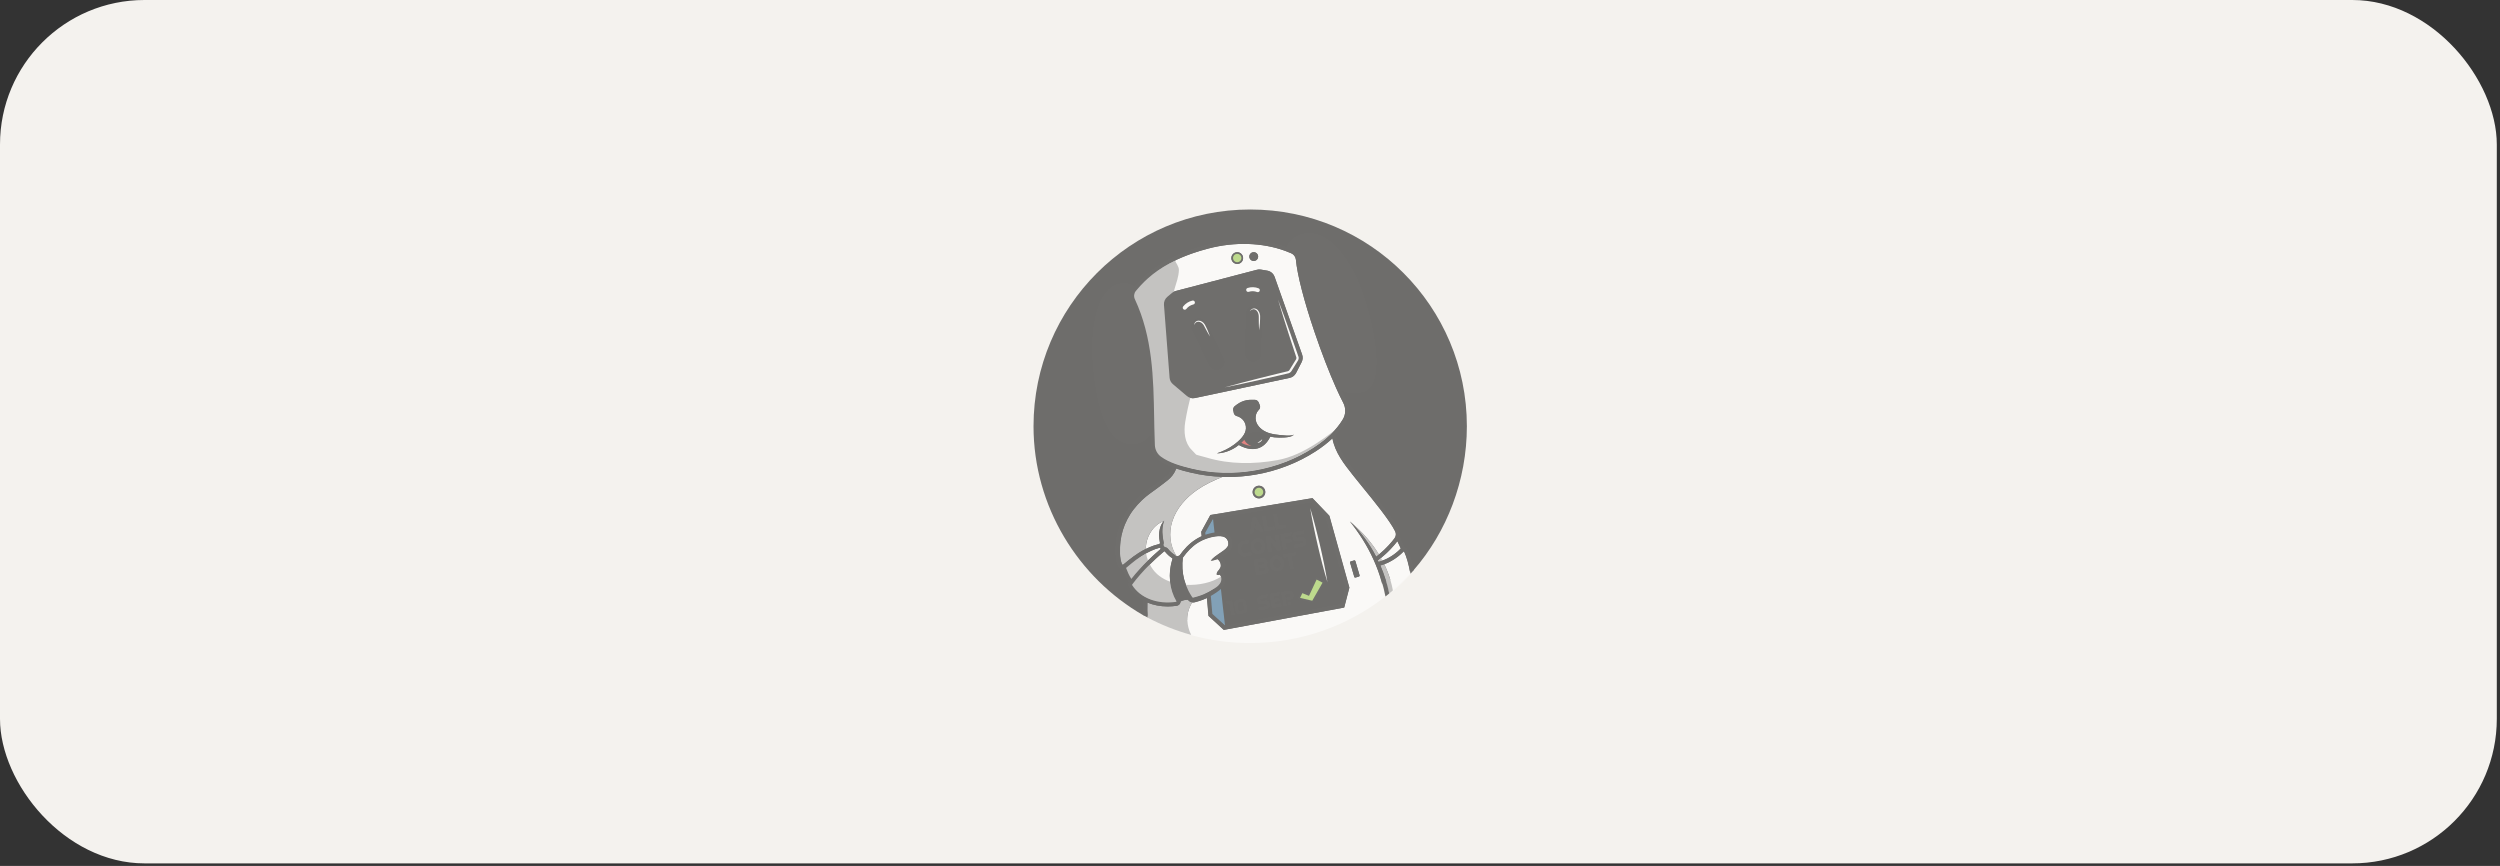 <svg width="179" height="62" viewBox="0 0 179 62" fill="none" xmlns="http://www.w3.org/2000/svg">
<rect x="0" y="0" width="179" height="62" fill="#333333" stroke="none"/>
<rect width="178.771" height="61.818" rx="10.349" fill="#F4F2EE"/>
<g opacity="0.55">
<path d="M105.028 30.516C105.028 34.408 103.595 38.086 101.226 40.811C97.951 41.959 94.567 44.678 89.894 44.678C87.085 44.678 82.938 44.141 81.872 44.061C77.214 41.384 74 36.276 74 30.518C74 21.95 80.945 15 89.518 15C98.09 15 105.028 21.948 105.028 30.518V30.516Z" fill="black"/>
<path d="M85.353 36.785L95.05 35.232L97.004 42.545L96.309 43.981L87.71 45.463L85.88 44.203L85.353 36.785Z" fill="black"/>
<path d="M81.005 41.454C81.564 40.741 82.316 39.972 83.114 39.301L83.056 39.217H83.053L83.027 39.223C82.959 39.241 82.892 39.257 82.824 39.283L82.725 39.315L82.625 39.354C82.557 39.377 82.493 39.406 82.429 39.435C82.172 39.548 81.924 39.689 81.687 39.843C81.45 40.001 81.221 40.175 80.999 40.357C80.886 40.447 80.778 40.541 80.668 40.637L80.629 40.668C80.71 40.897 80.847 41.218 81.005 41.453V41.454Z" fill="white"/>
<path d="M83.375 39.473H83.372C83.372 39.473 83.356 39.476 83.349 39.483C82.464 40.222 81.632 41.086 81.066 41.858C81.056 41.871 81.056 41.887 81.066 41.897C81.658 42.832 82.862 43.292 84.21 43.095C84.226 43.092 84.233 43.082 84.236 43.076C84.239 43.071 84.242 43.058 84.233 43.042C83.722 42.183 83.619 41.052 83.954 40.017C83.959 40.001 83.954 39.985 83.941 39.975C83.703 39.82 83.551 39.669 83.404 39.486C83.391 39.476 83.38 39.473 83.375 39.473Z" fill="white"/>
<path d="M85.079 42.269C85.111 42.327 85.14 42.388 85.176 42.449L85.228 42.535C85.244 42.564 85.263 42.593 85.28 42.622L85.335 42.706L85.361 42.745C85.361 42.745 85.367 42.751 85.371 42.755C85.384 42.768 85.406 42.774 85.423 42.771H85.429L85.455 42.766L85.503 42.752C85.535 42.747 85.571 42.736 85.603 42.726C85.635 42.716 85.666 42.708 85.703 42.697C85.734 42.687 85.766 42.679 85.8 42.669C85.928 42.627 86.057 42.582 86.182 42.531C86.432 42.425 86.674 42.297 86.901 42.146L86.988 42.088L87.072 42.03C87.088 42.02 87.101 42.011 87.111 42.001C87.124 41.991 87.137 41.983 87.146 41.972C87.172 41.954 87.193 41.933 87.216 41.912C87.306 41.828 87.374 41.728 87.409 41.625C87.444 41.519 87.451 41.394 87.425 41.294C87.419 41.268 87.409 41.246 87.399 41.23C87.389 41.211 87.376 41.198 87.37 41.182C87.364 41.169 87.357 41.15 87.341 41.127C87.312 41.143 87.283 41.153 87.248 41.156C87.206 41.159 87.159 41.153 87.106 41.124C87.112 41.063 87.123 41.024 87.135 40.99C87.148 40.958 87.164 40.932 87.183 40.909C87.225 40.867 87.26 40.822 87.293 40.774C87.326 40.726 87.354 40.674 87.38 40.623L87.39 40.605L87.393 40.592C87.393 40.592 87.396 40.576 87.399 40.566C87.402 40.556 87.402 40.542 87.405 40.534C87.405 40.524 87.405 40.511 87.408 40.499C87.41 40.451 87.405 40.399 87.392 40.352C87.386 40.325 87.379 40.304 87.368 40.281C87.358 40.257 87.35 40.236 87.337 40.212C87.331 40.202 87.324 40.189 87.318 40.181C87.312 40.17 87.305 40.162 87.299 40.149C87.283 40.13 87.27 40.11 87.251 40.094C87.225 40.065 87.196 40.042 87.164 40.017C87.138 40.027 87.112 40.036 87.088 40.046C87.024 40.069 86.959 40.088 86.892 40.104C86.826 40.12 86.758 40.136 86.684 40.143C86.774 40.027 86.876 39.938 86.984 39.851C87.089 39.767 87.199 39.693 87.308 39.619C87.413 39.545 87.523 39.474 87.623 39.401C87.723 39.327 87.813 39.246 87.874 39.156C87.905 39.111 87.926 39.066 87.937 39.021C87.95 38.979 87.95 38.922 87.943 38.867C87.94 38.812 87.924 38.761 87.908 38.709C87.885 38.661 87.864 38.612 87.827 38.574C87.764 38.493 87.672 38.44 87.564 38.408C87.458 38.376 87.335 38.373 87.214 38.376L87.121 38.386L87.076 38.389C87.06 38.392 87.044 38.395 87.028 38.395C86.965 38.405 86.9 38.413 86.836 38.429L86.739 38.448C86.707 38.454 86.678 38.464 86.646 38.471C86.615 38.481 86.585 38.487 86.554 38.498L86.461 38.526C86.4 38.542 86.34 38.568 86.282 38.59C86.221 38.613 86.163 38.642 86.105 38.664C86.047 38.693 85.989 38.719 85.934 38.751L85.85 38.798C85.821 38.814 85.795 38.83 85.766 38.846C85.342 39.112 84.992 39.489 84.692 39.907C84.624 40.441 84.65 40.981 84.785 41.495C84.869 41.774 84.962 42.032 85.085 42.272L85.079 42.269Z" fill="white"/>
<path d="M100.141 38.94C100.109 38.876 100.08 38.811 100.051 38.75C99.81 39.066 99.332 39.624 98.656 40.122C98.672 40.154 98.685 40.186 98.701 40.219C99.244 40.097 99.829 39.753 100.283 39.284C100.286 39.281 100.293 39.278 100.296 39.271C100.254 39.181 100.196 39.058 100.141 38.94Z" fill="white"/>
<path d="M96.176 28.838C96.018 28.539 95.848 28.18 95.665 27.774C95.173 26.676 94.62 25.242 94.12 23.77C93.371 21.566 92.885 19.678 92.785 18.591C92.766 18.389 92.64 18.215 92.457 18.136C92.309 18.072 92.161 18.01 92.007 17.956C90.374 17.364 88.404 17.3 86.527 17.79C83.612 18.551 82.265 19.725 81.436 20.699C81.397 20.744 81.362 20.788 81.323 20.83C81.188 20.994 81.162 21.223 81.252 21.418C82.524 24.153 82.579 27.068 82.634 29.883C82.637 30.118 82.644 30.359 82.647 30.6C82.657 31.024 82.67 31.455 82.686 31.872C82.699 32.203 82.86 32.501 83.123 32.695C83.727 33.138 84.547 33.374 85.345 33.564C88.273 34.264 91.529 33.701 94.054 32.063C95.002 31.446 95.706 30.762 96.147 30.022C96.363 29.669 96.371 29.212 96.176 28.84V28.838ZM89.768 18.056C89.941 18.056 90.083 18.198 90.083 18.372C90.083 18.545 89.941 18.687 89.768 18.687C89.594 18.687 89.452 18.545 89.452 18.372C89.452 18.198 89.594 18.056 89.768 18.056ZM88.585 18.056C88.82 18.056 89.006 18.245 89.006 18.477C89.006 18.709 88.817 18.898 88.585 18.898C88.354 18.898 88.164 18.709 88.164 18.477C88.164 18.245 88.354 18.056 88.585 18.056ZM92.322 31.281C92.261 31.297 92.203 31.304 92.143 31.31C92.082 31.316 92.024 31.323 91.963 31.326C91.729 31.339 91.487 31.342 91.247 31.316C91.147 31.306 91.051 31.287 90.951 31.268C90.733 31.718 90.43 32.001 90.051 32.108C89.93 32.142 89.807 32.155 89.688 32.155C89.248 32.155 88.859 31.956 88.701 31.863C88.633 31.918 88.564 31.969 88.488 32.018C88.286 32.15 88.067 32.26 87.835 32.336C87.607 32.41 87.37 32.458 87.132 32.462C87.582 32.312 87.996 32.109 88.364 31.838C88.456 31.77 88.543 31.701 88.627 31.626C88.711 31.549 88.794 31.471 88.869 31.388C89.016 31.222 89.139 31.035 89.187 30.835C89.235 30.636 89.206 30.422 89.113 30.238C89.021 30.058 88.86 29.913 88.674 29.835C88.65 29.825 88.626 29.817 88.603 29.809C88.59 29.806 88.576 29.803 88.568 29.799L88.558 29.796L88.539 29.791C88.526 29.788 88.513 29.78 88.5 29.775C88.452 29.748 88.41 29.714 88.381 29.669C88.365 29.646 88.355 29.621 88.346 29.598C88.344 29.592 88.344 29.585 88.341 29.579L88.338 29.563L88.335 29.54L88.316 29.453L88.306 29.411L88.3 29.385C88.297 29.372 88.297 29.359 88.294 29.346C88.291 29.291 88.304 29.236 88.326 29.189C88.339 29.165 88.355 29.144 88.371 29.12C88.387 29.102 88.416 29.078 88.423 29.076L88.494 29.021C88.517 29.002 88.539 28.986 88.565 28.966C88.617 28.927 88.671 28.892 88.726 28.86C88.836 28.796 88.954 28.744 89.076 28.705C89.197 28.666 89.326 28.644 89.452 28.634C89.516 28.628 89.581 28.631 89.639 28.631H89.838C89.849 28.631 89.865 28.631 89.878 28.634C89.904 28.637 89.93 28.644 89.954 28.653C90.006 28.672 90.047 28.708 90.08 28.75C90.096 28.773 90.109 28.795 90.122 28.818L90.138 28.86L90.173 28.941L90.189 28.983L90.199 29.002L90.202 29.012L90.208 29.031C90.226 29.083 90.231 29.141 90.218 29.191C90.208 29.244 90.183 29.291 90.147 29.333C90.144 29.339 90.137 29.343 90.134 29.346L90.128 29.356L90.115 29.369L90.089 29.395C90.025 29.469 89.976 29.556 89.944 29.653C89.915 29.75 89.899 29.853 89.902 29.956C89.905 30.058 89.928 30.161 89.963 30.255C90.002 30.352 90.056 30.442 90.124 30.526C90.258 30.692 90.439 30.825 90.637 30.918C90.837 31.015 91.056 31.069 91.28 31.105C91.504 31.139 91.736 31.16 91.97 31.178C92.028 31.181 92.086 31.189 92.144 31.192C92.202 31.194 92.26 31.197 92.315 31.194C92.428 31.192 92.543 31.176 92.649 31.123C92.565 31.207 92.447 31.255 92.328 31.284L92.322 31.281ZM93.201 25.921L92.798 26.705C92.706 26.884 92.538 27.013 92.338 27.058L85.556 28.501C85.35 28.546 85.138 28.491 84.98 28.356L83.977 27.505C83.84 27.39 83.756 27.223 83.743 27.045L83.332 21.829C83.316 21.613 83.403 21.402 83.569 21.26L83.903 20.978C83.98 20.914 84.07 20.865 84.167 20.84L89.993 19.317C90.086 19.293 90.18 19.288 90.273 19.303L90.729 19.38C90.97 19.422 91.171 19.589 91.252 19.82L93.227 25.394C93.295 25.564 93.282 25.757 93.198 25.921H93.201Z" fill="white"/>
<path d="M94.201 38.385L94.351 39.05L94.509 39.712C94.564 39.933 94.619 40.152 94.675 40.373C94.791 40.813 94.91 41.253 95.045 41.687C94.974 41.237 94.887 40.79 94.797 40.344C94.752 40.123 94.704 39.901 94.655 39.676L94.505 39.01L94.344 38.349C94.289 38.127 94.234 37.909 94.178 37.687C94.062 37.247 93.943 36.807 93.809 36.373C93.879 36.823 93.966 37.27 94.059 37.716C94.101 37.94 94.152 38.163 94.201 38.385Z" fill="white"/>
<path d="M90.293 31.523C90.267 31.547 90.238 31.566 90.209 31.587L90.125 31.648C90.096 31.667 90.067 31.69 90.035 31.709C90.074 31.715 90.112 31.706 90.148 31.693C90.184 31.68 90.219 31.661 90.248 31.638C90.28 31.615 90.306 31.59 90.329 31.557C90.352 31.523 90.371 31.489 90.371 31.451C90.345 31.48 90.319 31.503 90.294 31.522L90.293 31.523Z" fill="white"/>
<path d="M89.914 31.983C89.561 31.996 89.214 31.777 89.069 31.453C89.008 31.482 88.911 31.505 88.866 31.553C88.821 31.601 88.792 31.672 88.818 31.737C88.844 31.805 88.918 31.837 88.982 31.863C89.13 31.923 89.282 31.981 89.438 32.013C89.593 32.045 89.759 32.032 89.914 31.984V31.983Z" fill="#D32827"/>
<path d="M98.351 40.089C98.129 39.597 97.874 39.122 97.589 38.662C97.303 38.202 96.989 37.762 96.644 37.335C96.66 37.351 96.679 37.367 96.696 37.387C96.68 37.371 96.668 37.355 96.652 37.339C97.607 38.121 98.268 38.943 98.728 39.701C99.263 39.264 99.644 38.808 99.837 38.551C99.95 38.403 99.969 38.206 99.885 38.04C99.511 37.274 98.342 35.844 97.571 34.899C97.349 34.626 97.157 34.391 97.018 34.215C96.963 34.144 96.908 34.073 96.851 34.006C96.225 33.216 95.582 32.4 95.395 31.387C95.051 31.708 94.656 32.016 94.206 32.309C92.926 33.138 91.436 33.717 89.896 33.983C89.237 34.096 88.571 34.154 87.906 34.154C87.78 34.154 87.655 34.151 87.532 34.148C86.895 34.398 86.269 34.695 85.707 35.086C84.913 35.636 84.238 36.394 83.94 37.313C83.669 38.148 83.756 39.12 84.251 39.833C84.274 39.833 84.293 39.83 84.312 39.827C84.364 39.814 84.412 39.793 84.457 39.767C84.612 39.551 84.778 39.345 84.965 39.153C85.157 38.953 85.376 38.774 85.615 38.626C85.644 38.607 85.672 38.587 85.704 38.571L85.794 38.519C85.855 38.487 85.92 38.455 85.981 38.422C85.997 38.416 86.016 38.406 86.033 38.399L86.004 38.078L86.657 36.879L93.965 35.674L95.174 36.937L96.607 42.082L96.238 43.503L87.618 45.104L86.522 44.098L86.412 42.819C86.38 42.835 86.348 42.848 86.315 42.864C86.18 42.925 86.042 42.977 85.904 43.021C85.833 43.045 85.762 43.066 85.691 43.085C85.657 43.095 85.62 43.104 85.586 43.114L85.531 43.127L85.505 43.133C85.492 43.136 85.476 43.139 85.46 43.139C85.421 43.145 85.386 43.142 85.347 43.139C85.115 43.541 84.978 43.978 84.999 44.444C85.018 44.802 85.115 45.152 85.273 45.469C86.616 45.842 88.037 46.04 89.499 46.04C93.153 46.04 96.513 44.8 99.177 42.72C99.103 42.344 99.013 41.975 98.903 41.609C98.759 41.085 98.572 40.577 98.351 40.089ZM90.139 35.684C89.888 35.684 89.686 35.481 89.686 35.231C89.686 34.98 89.888 34.778 90.139 34.778C90.389 34.778 90.592 34.98 90.592 35.231C90.592 35.481 90.389 35.684 90.139 35.684ZM97.3 41.279L97.05 41.353C97.015 41.363 96.976 41.343 96.966 41.308L96.663 40.283C96.653 40.248 96.673 40.209 96.708 40.199L96.958 40.126C96.993 40.115 97.032 40.136 97.042 40.17L97.345 41.195C97.358 41.23 97.335 41.266 97.3 41.279Z" fill="white"/>
<path d="M82.524 39.094L82.63 39.055L82.74 39.024C82.811 39.001 82.884 38.982 82.958 38.963L82.997 38.953C82.997 38.953 83.01 38.95 83.013 38.943C83.023 38.937 83.032 38.924 83.039 38.914C83.045 38.901 83.049 38.888 83.049 38.872V38.853L83.046 38.84L83.036 38.785C83.023 38.711 83.01 38.637 83.002 38.56C82.986 38.41 82.983 38.255 82.999 38.105C83.015 37.954 83.051 37.799 83.109 37.657C83.148 37.56 83.198 37.468 83.259 37.387C83.262 37.374 83.269 37.361 83.272 37.348C82.825 37.445 82.038 38.225 82.045 39.301C82.135 39.257 82.229 39.215 82.321 39.176C82.385 39.144 82.456 39.115 82.527 39.092L82.524 39.094Z" fill="white"/>
<path d="M99.727 42.272C99.73 42.288 99.732 42.303 99.732 42.319C100.172 41.94 100.591 41.535 100.983 41.111C100.98 41.098 100.98 41.088 100.977 41.076C100.582 41.497 100.164 41.895 99.727 42.272Z" fill="white"/>
<path d="M100.512 39.48C100.512 39.48 100.499 39.48 100.489 39.486C100.091 39.894 99.599 40.215 99.109 40.395C99.502 41.205 99.659 41.882 99.723 42.272C100.163 41.895 100.581 41.498 100.976 41.076C100.858 40.398 100.71 39.878 100.529 39.492C100.526 39.486 100.519 39.481 100.51 39.478L100.512 39.48Z" fill="white"/>
<path d="M80.994 21.543C80.955 21.459 80.931 21.369 80.921 21.279C80.808 21.511 80.708 21.748 80.631 21.993C79.949 24.075 81.508 26.313 81.945 28.459C82.061 29.018 82.222 29.562 82.353 30.108C82.353 30.037 82.35 29.963 82.35 29.892C82.295 27.102 82.24 24.223 80.994 21.543Z" fill="#9C9C9D"/>
<path d="M84.907 41.869C84.849 42.011 84.942 42.219 85.01 42.348C85.041 42.406 85.07 42.467 85.107 42.527L85.159 42.614C85.175 42.643 85.193 42.672 85.211 42.701L85.266 42.785L85.292 42.824C85.292 42.824 85.298 42.83 85.302 42.834C85.315 42.847 85.337 42.853 85.354 42.85H85.36L85.386 42.844L85.434 42.831C85.466 42.826 85.502 42.816 85.534 42.805C85.565 42.795 85.597 42.786 85.633 42.776C85.665 42.766 85.697 42.758 85.73 42.747C85.859 42.705 85.988 42.661 86.112 42.61C86.363 42.504 86.605 42.376 86.832 42.225L86.919 42.167L87.021 42.161C87.037 42.151 87.066 42.127 87.079 42.116C87.092 42.106 87.208 42.059 87.221 42.048C87.247 42.03 87.269 42.009 87.292 41.988C87.382 41.904 87.45 41.804 87.484 41.701C87.519 41.595 87.545 41.338 87.43 41.29V41.287C86.797 41.701 85.839 41.927 84.91 41.872L84.907 41.869Z" fill="#9C9C9D"/>
<path d="M81.281 20.709C81.242 20.754 81.207 20.799 81.168 20.841C81.034 21.004 81.008 21.233 81.097 21.428C82.37 24.164 82.425 27.079 82.48 29.893C82.483 30.128 82.49 30.37 82.493 30.61C82.503 31.034 82.516 31.465 82.532 31.882C82.545 32.214 82.705 32.512 82.969 32.706C83.572 33.148 84.546 33.371 85.344 33.564C88.272 34.264 91.528 33.701 94.054 32.063C94.657 31.671 95.162 31.25 95.564 30.807C95.507 30.852 95.452 30.896 95.394 30.941C94.999 31.244 94.591 31.533 94.169 31.8C93.34 32.321 92.434 32.771 91.463 32.944C89.788 33.247 88.046 33.253 86.413 32.768C85.382 32.459 85.842 32.723 85.324 32.212C84.816 31.711 84.748 30.911 84.863 30.206C84.979 29.503 85.121 28.847 85.332 28.123C84.782 26.889 83.889 25.748 83.748 24.401C83.619 23.154 83.737 21.884 84.098 20.683C84.229 20.243 84.393 19.806 84.409 19.346C84.419 19.082 84.206 18.854 84.106 18.609C84.106 18.606 84.257 18.59 84.257 18.586C82.833 19.247 81.853 20.032 81.277 20.708L81.281 20.709Z" fill="#9C9C9D"/>
<path d="M82.433 40.602C82.394 40.538 82.359 40.476 82.327 40.412C81.813 40.694 81.231 41.338 80.894 41.8C80.884 41.813 80.884 41.829 80.894 41.839C81.486 42.774 82.977 43.379 84.324 43.182C84.34 43.179 84.347 43.169 84.35 43.163C84.353 43.158 84.356 43.145 84.347 43.129C84.103 42.715 83.837 42.149 83.782 41.65C83.223 41.447 82.74 41.11 82.436 40.602H82.433Z" fill="#9C9C9D"/>
<path d="M81.684 39.845C81.447 40.003 81.106 40.095 80.884 40.279C80.771 40.369 80.663 40.463 80.553 40.558L80.514 40.59C80.598 40.822 80.819 41.33 80.977 41.564C81.314 41.133 81.751 40.574 82.198 40.137C82.13 39.961 82.085 39.787 82.064 39.619C81.935 39.687 81.81 39.764 81.684 39.843V39.845Z" fill="#9C9C9D"/>
<path d="M84.209 33.547C84.174 33.647 84.132 33.742 84.077 33.836C84.001 33.974 83.901 34.107 83.791 34.215C83.736 34.27 83.675 34.325 83.617 34.373C83.556 34.421 83.498 34.466 83.44 34.511L83.093 34.777C82.977 34.867 82.859 34.954 82.74 35.04C82.679 35.082 82.621 35.127 82.56 35.169C82.529 35.192 82.5 35.211 82.474 35.233L82.387 35.294C82.271 35.375 82.162 35.467 82.049 35.554C81.995 35.599 81.944 35.647 81.889 35.696C81.863 35.719 81.834 35.741 81.808 35.767L81.731 35.841C81.526 36.033 81.339 36.249 81.165 36.47C80.992 36.692 80.844 36.934 80.712 37.181C80.452 37.679 80.285 38.223 80.22 38.782L80.201 38.99C80.196 39.061 80.191 39.132 80.188 39.203C80.183 39.345 80.178 39.485 80.185 39.627C80.188 39.764 80.201 39.903 80.227 40.038L80.237 40.09L80.248 40.138C80.253 40.17 80.264 40.202 80.274 40.235C80.284 40.268 80.293 40.298 80.303 40.327L80.322 40.372L80.332 40.395C80.334 40.402 80.335 40.407 80.337 40.408C80.343 40.424 80.363 40.437 80.382 40.437C80.392 40.437 80.401 40.437 80.408 40.434C80.411 40.434 80.411 40.432 80.414 40.432C80.417 40.432 80.417 40.429 80.42 40.429L80.462 40.394C80.575 40.301 80.686 40.204 80.802 40.115C81.034 39.931 81.271 39.754 81.521 39.594C81.688 39.488 81.861 39.388 82.039 39.301C82.034 38.224 82.821 37.44 83.267 37.347C83.264 37.36 83.257 37.373 83.254 37.386C83.283 37.347 83.314 37.313 83.346 37.276C83.241 37.556 83.209 37.832 83.215 38.109C83.218 38.246 83.231 38.385 83.254 38.523C83.264 38.591 83.277 38.66 83.288 38.728L83.299 38.78L83.301 38.793L83.304 38.809C83.307 38.822 83.31 38.838 83.31 38.851C83.313 38.909 83.304 38.97 83.278 39.022C83.278 39.025 83.275 39.025 83.275 39.028L83.381 39.178H83.397C83.484 39.184 83.561 39.226 83.618 39.294C83.782 39.489 83.911 39.605 84.09 39.725C84.129 39.751 84.161 39.783 84.183 39.818C84.206 39.821 84.228 39.824 84.251 39.824C83.756 39.11 83.669 38.139 83.94 37.304C84.235 36.388 84.914 35.627 85.707 35.077C86.273 34.684 86.897 34.389 87.532 34.139C86.763 34.113 86.005 34.013 85.273 33.839C84.919 33.763 84.556 33.666 84.206 33.547H84.209Z" fill="#9C9C9D"/>
<path d="M85.355 43.133C85.271 43.12 85.192 43.085 85.126 43.027C85.103 43.008 85.082 42.982 85.066 42.959C85.06 42.953 85.06 42.949 85.056 42.946C84.889 42.94 84.721 42.975 84.571 43.046C84.555 43.052 84.542 43.059 84.526 43.065C84.526 43.109 84.516 43.154 84.494 43.196C84.446 43.293 84.357 43.36 84.249 43.376C84.031 43.408 83.812 43.424 83.604 43.424C83.08 43.424 82.585 43.327 82.151 43.144C82.138 43.497 82.145 43.884 82.17 44.221C83.15 44.739 84.195 45.156 85.287 45.458C85.126 45.14 85.03 44.79 85.014 44.434C84.985 43.971 85.124 43.533 85.354 43.133H85.355Z" fill="#9C9C9D"/>
<path d="M98.7 40.221C98.793 40.202 98.887 40.173 98.98 40.14C98.948 40.079 98.912 40.018 98.88 39.953C98.809 40.011 98.735 40.069 98.658 40.127C98.671 40.156 98.684 40.188 98.7 40.219V40.221Z" fill="#9C9C9D"/>
<path d="M96.654 37.34C96.67 37.356 96.683 37.372 96.699 37.388C97.076 37.748 97.418 38.146 97.731 38.57C98.031 38.978 98.297 39.412 98.528 39.862C98.6 39.807 98.67 39.757 98.734 39.702C98.271 38.944 97.609 38.12 96.654 37.34Z" fill="#9C9C9D"/>
<path d="M98.824 40.49C98.969 40.825 99.098 41.165 99.203 41.515C99.303 41.839 99.387 42.171 99.454 42.502C99.546 42.428 99.638 42.352 99.727 42.274C99.664 41.889 99.503 41.21 99.114 40.397C99.014 40.436 98.918 40.465 98.824 40.489V40.49Z" fill="#9C9C9D"/>
<path d="M87.302 42.082C87.27 42.085 87.238 42.098 87.205 42.111C87.16 42.13 87.112 42.146 87.067 42.166C87.049 42.172 87.026 42.182 87.01 42.198C86.997 42.211 86.991 42.224 86.975 42.237C86.914 42.289 86.856 42.35 86.801 42.408C86.762 42.447 86.725 42.484 86.683 42.52C86.659 42.539 86.638 42.555 86.615 42.573C86.609 42.575 86.557 42.605 86.557 42.607L86.73 43.987L87.71 44.793C87.71 44.78 87.707 44.77 87.707 44.758C87.704 44.723 87.697 44.687 87.694 44.652C87.688 44.594 87.681 44.537 87.675 44.479C87.665 44.402 87.659 44.324 87.649 44.244C87.639 44.147 87.626 44.052 87.618 43.958C87.605 43.845 87.591 43.736 87.578 43.623C87.565 43.498 87.549 43.373 87.537 43.25C87.52 43.115 87.505 42.979 87.492 42.842C87.476 42.697 87.46 42.552 87.444 42.408C87.434 42.334 87.428 42.257 87.418 42.183C87.415 42.157 87.418 42.131 87.395 42.115C87.369 42.096 87.34 42.089 87.308 42.089C87.308 42.089 87.306 42.087 87.302 42.083V42.082Z" fill="#245F8B"/>
<path d="M86.851 37.137L86.275 38.063V38.387C86.449 38.326 86.781 38.25 86.97 38.211L86.851 37.137Z" fill="#245F8B"/>
<path d="M88.585 18.901C88.82 18.901 89.006 18.711 89.006 18.48C89.006 18.248 88.817 18.059 88.585 18.059C88.354 18.059 88.164 18.248 88.164 18.48C88.164 18.711 88.354 18.901 88.585 18.901Z" fill="#010101"/>
<path d="M90.142 35.685C90.393 35.685 90.596 35.483 90.596 35.232C90.596 34.982 90.393 34.779 90.142 34.779C89.892 34.779 89.689 34.982 89.689 35.232C89.689 35.483 89.892 35.685 90.142 35.685Z" fill="#010101"/>
<path d="M89.767 18.686C89.941 18.686 90.082 18.544 90.082 18.37C90.082 18.196 89.941 18.055 89.767 18.055C89.592 18.055 89.451 18.196 89.451 18.37C89.451 18.544 89.592 18.686 89.767 18.686Z" fill="#010101"/>
<path d="M97.046 40.17C97.036 40.136 96.998 40.115 96.962 40.126L96.712 40.199C96.677 40.21 96.656 40.247 96.667 40.283L96.969 41.308C96.979 41.343 97.017 41.363 97.053 41.353L97.303 41.279C97.338 41.269 97.359 41.231 97.348 41.195L97.046 40.17Z" fill="#010101"/>
<path d="M91.345 37.903C91.348 37.916 91.358 37.922 91.371 37.922L92.087 37.803C92.1 37.8 92.106 37.79 92.106 37.777L92.077 37.572C92.074 37.559 92.064 37.553 92.051 37.553L91.601 37.629C91.588 37.632 91.578 37.624 91.575 37.614L91.441 36.845C91.443 36.829 91.443 36.816 91.438 36.803C91.435 36.793 91.422 36.787 91.412 36.787L91.183 36.822C91.17 36.825 91.164 36.835 91.164 36.848L91.216 37.198L91.345 37.901V37.903Z" fill="#010101"/>
<path d="M90.537 38.033C90.54 38.046 90.55 38.051 90.563 38.051L91.277 37.933C91.29 37.93 91.3 37.917 91.296 37.904L91.257 37.701C91.254 37.688 91.241 37.678 91.228 37.682L90.788 37.759C90.775 37.762 90.764 37.753 90.762 37.743L90.701 37.37L90.624 36.933C90.621 36.92 90.611 36.914 90.601 36.917L90.364 36.951C90.353 36.951 90.348 36.962 90.348 36.97L90.458 37.613L90.539 38.031L90.537 38.033Z" fill="#010101"/>
<path d="M89.496 38.219L89.705 38.188C89.724 38.185 89.737 38.172 89.74 38.153L89.797 37.8C89.797 37.8 89.8 37.79 89.803 37.787C89.813 37.781 89.822 37.784 89.829 37.79L89.929 37.924C89.935 37.934 89.952 37.94 89.961 37.934L90.074 37.903C90.09 37.9 90.106 37.905 90.116 37.918L90.2 38.076C90.206 38.086 90.219 38.092 90.229 38.092L90.45 38.063C90.45 38.063 90.456 38.063 90.456 38.06C90.466 38.054 90.472 38.041 90.466 38.031L90.245 37.61L89.936 37.041C89.931 37.031 89.918 37.025 89.904 37.025L89.66 37.057L89.481 38.202V38.205C89.481 38.218 89.491 38.221 89.496 38.221V38.219ZM89.815 37.682L89.857 37.487C89.857 37.487 89.86 37.477 89.863 37.477C89.868 37.474 89.879 37.477 89.881 37.483L89.974 37.659C89.974 37.659 89.974 37.662 89.977 37.665C89.977 37.671 89.974 37.681 89.964 37.681L89.829 37.7H89.823C89.823 37.7 89.81 37.687 89.813 37.681L89.815 37.682Z" fill="#010101"/>
<path d="M92.821 38.754C92.947 38.754 93.069 38.741 93.187 38.712C93.251 38.696 93.287 38.722 93.293 38.786C93.299 38.847 93.277 38.883 93.216 38.896C93.03 38.931 92.84 38.967 92.647 38.998C92.635 39.001 92.624 39.014 92.629 39.025L92.663 39.227C92.666 39.24 92.677 39.25 92.689 39.246C92.86 39.217 93.027 39.188 93.198 39.159C93.445 39.117 93.555 39.033 93.535 38.774C93.503 38.34 93.171 38.45 92.889 38.498C92.85 38.504 92.812 38.485 92.792 38.45C92.776 38.418 92.782 38.382 92.808 38.347C92.814 38.334 92.827 38.328 92.843 38.324L93.309 38.243C93.322 38.24 93.335 38.23 93.338 38.217L93.401 37.988V37.983C93.401 37.972 93.391 37.967 93.383 37.969C93.199 37.998 93.019 38.027 92.836 38.056C92.401 38.114 92.469 38.751 92.82 38.754H92.821Z" fill="#010101"/>
<path d="M91.689 38.237C91.679 38.237 91.674 38.247 91.677 38.256L91.856 39.355C91.856 39.365 91.866 39.37 91.875 39.368L92.119 39.333C92.129 39.333 92.135 39.323 92.132 39.314L92.072 38.906C92.072 38.896 92.077 38.89 92.085 38.887L92.49 38.823C92.5 38.821 92.506 38.813 92.503 38.805L92.461 38.576C92.458 38.566 92.451 38.56 92.442 38.563L92.04 38.634C92.03 38.634 92.021 38.631 92.021 38.621L91.992 38.476C91.989 38.466 91.995 38.457 92.005 38.457L92.426 38.383C92.426 38.383 92.439 38.378 92.439 38.37L92.507 38.133V38.127C92.507 38.117 92.497 38.111 92.488 38.111L91.691 38.24L91.689 38.237Z" fill="#010101"/>
<path d="M91.322 38.815L90.943 38.381C90.933 38.371 90.92 38.365 90.909 38.368L90.635 38.407C90.619 38.41 90.609 38.423 90.612 38.439L90.791 39.521C90.794 39.535 90.807 39.545 90.823 39.545L91.052 39.51C91.068 39.507 91.078 39.494 91.075 39.478L90.978 38.893C90.968 38.83 90.984 38.819 91.026 38.87C91.097 38.947 91.457 39.423 91.457 39.426C91.46 39.436 91.47 39.445 91.48 39.442L91.712 39.4C91.725 39.397 91.735 39.384 91.731 39.371L91.551 38.291C91.548 38.275 91.532 38.265 91.516 38.268L91.292 38.313C91.279 38.316 91.269 38.329 91.273 38.339L91.347 38.811C91.357 38.837 91.347 38.84 91.324 38.814L91.322 38.815Z" fill="#010101"/>
<path d="M90.143 39.682C90.43 39.644 90.628 39.354 90.583 39.037C90.538 38.719 90.272 38.494 89.985 38.536C89.699 38.575 89.501 38.865 89.545 39.182C89.587 39.497 89.854 39.722 90.143 39.682ZM90.02 38.79C90.165 38.766 90.302 38.892 90.328 39.069C90.354 39.245 90.26 39.403 90.116 39.426C89.971 39.45 89.833 39.324 89.807 39.147C89.778 38.971 89.875 38.81 90.02 38.79Z" fill="#010101"/>
<path d="M88.912 39.817C89.091 39.904 89.425 39.814 89.619 39.772C89.632 39.77 89.638 39.756 89.638 39.746L89.603 39.544C89.6 39.531 89.59 39.52 89.577 39.525C89.448 39.544 89.32 39.564 89.192 39.586C88.868 39.638 88.819 39.225 88.942 39.023C88.952 39.004 88.971 38.991 88.994 38.988L89.357 38.924C89.373 38.921 89.383 38.911 89.386 38.898L89.444 38.674V38.668C89.444 38.658 89.434 38.652 89.425 38.655C89.233 38.684 88.962 38.707 88.815 38.803C88.483 39.021 88.561 39.648 88.915 39.819L88.912 39.817Z" fill="#010101"/>
<path d="M92.794 39.532L91.888 39.69C91.888 39.69 91.875 39.7 91.875 39.706L91.907 39.94C91.907 39.95 91.917 39.953 91.923 39.953L92.202 39.898C92.212 39.898 92.218 39.901 92.218 39.911L92.363 40.759C92.363 40.759 92.373 40.772 92.379 40.772L92.62 40.73C92.63 40.73 92.633 40.72 92.633 40.715L92.489 39.866C92.489 39.856 92.492 39.85 92.502 39.85L92.733 39.811C92.733 39.811 92.743 39.806 92.746 39.801L92.81 39.554V39.548C92.81 39.535 92.804 39.529 92.794 39.532Z" fill="#010101"/>
<path d="M91.345 39.768C91.058 39.807 90.86 40.096 90.905 40.413C90.95 40.732 91.216 40.956 91.502 40.918C91.789 40.879 91.987 40.59 91.942 40.273C91.9 39.955 91.631 39.73 91.345 39.768ZM91.686 40.297C91.715 40.474 91.623 40.635 91.478 40.658C91.333 40.681 91.196 40.558 91.167 40.382C91.138 40.205 91.23 40.044 91.375 40.021C91.517 39.998 91.657 40.121 91.686 40.297Z" fill="#010101"/>
<path d="M90.681 40.503C90.671 40.493 90.671 40.48 90.678 40.471C90.887 40.2 90.665 39.913 90.341 39.97C90.151 40.005 89.959 40.038 89.765 40.07C89.752 40.073 89.746 40.083 89.746 40.096L89.936 41.183C89.939 41.196 89.952 41.206 89.965 41.206C90.148 41.177 90.331 41.146 90.512 41.114C90.885 41.043 90.962 40.769 90.683 40.506L90.681 40.503ZM90.079 40.413L90.066 40.332C90.06 40.303 90.082 40.274 90.111 40.269L90.432 40.211C90.461 40.205 90.49 40.227 90.496 40.255L90.509 40.337C90.515 40.365 90.493 40.395 90.464 40.4L90.143 40.458C90.111 40.464 90.082 40.445 90.079 40.413ZM90.195 40.911C90.182 40.914 90.172 40.905 90.169 40.895L90.111 40.567C90.111 40.567 90.111 40.554 90.117 40.551C90.122 40.545 90.132 40.545 90.14 40.551L90.272 40.682C90.282 40.693 90.295 40.696 90.303 40.696L90.499 40.669C90.533 40.666 90.567 40.688 90.573 40.721C90.585 40.795 90.567 40.837 90.515 40.847C90.405 40.866 90.299 40.889 90.193 40.911H90.195Z" fill="#010101"/>
<path d="M92.242 42.298C91.989 42.34 91.821 42.372 91.741 42.391C91.728 42.394 91.722 42.404 91.725 42.417L91.905 43.397C91.908 43.41 91.918 43.416 91.931 43.413L92.12 43.384C92.133 43.381 92.144 43.368 92.139 43.355L92.058 42.905V42.902C92.058 42.892 92.068 42.886 92.077 42.886C92.158 42.892 92.132 43.018 92.267 42.97C92.607 42.944 92.751 42.668 92.533 42.385C92.456 42.309 92.359 42.28 92.241 42.298H92.242ZM92.342 42.749L92.097 42.791C92.062 42.796 92.026 42.772 92.021 42.736L92.008 42.652C92.002 42.617 92.026 42.581 92.063 42.575L92.307 42.533C92.342 42.527 92.378 42.552 92.384 42.588L92.397 42.672C92.403 42.707 92.378 42.743 92.342 42.749Z" fill="#010101"/>
<path d="M91.733 43.205C91.73 43.195 91.723 43.192 91.714 43.192L91.29 43.266C91.28 43.266 91.274 43.26 91.271 43.253L91.258 43.118C91.258 43.108 91.264 43.102 91.271 43.102L91.629 43.039C91.639 43.036 91.642 43.029 91.642 43.02L91.603 42.814C91.6 42.804 91.593 42.801 91.584 42.801L91.21 42.869C91.2 42.869 91.195 42.864 91.195 42.853L91.181 42.725C91.181 42.715 91.184 42.709 91.195 42.709L91.568 42.638C91.568 42.638 91.581 42.632 91.581 42.625L91.636 42.406V42.401C91.633 42.39 91.626 42.385 91.617 42.388L90.904 42.516C90.894 42.519 90.891 42.526 90.891 42.535L91.067 43.531C91.067 43.541 91.077 43.547 91.086 43.544L91.771 43.425C91.781 43.422 91.784 43.415 91.784 43.406L91.736 43.207L91.733 43.205Z" fill="#010101"/>
<path d="M90.234 42.958V42.955C90.228 42.92 90.25 42.887 90.281 42.881L90.7 42.8C90.713 42.797 90.726 42.787 90.729 42.774L90.784 42.569V42.563C90.784 42.553 90.774 42.547 90.761 42.547C90.6 42.57 90.442 42.599 90.284 42.631C89.979 42.692 89.902 42.997 90.105 43.213C90.208 43.323 90.423 43.273 90.555 43.242C90.703 43.207 90.748 43.383 90.629 43.402C90.458 43.434 90.284 43.463 90.115 43.495C90.102 43.498 90.092 43.511 90.096 43.521L90.125 43.692C90.128 43.708 90.141 43.718 90.157 43.715C90.46 43.67 91.16 43.654 90.871 43.101C90.729 42.831 90.289 43.172 90.234 42.959V42.958Z" fill="#010101"/>
<path d="M88.467 43.762C88.493 43.907 88.634 44.004 88.776 43.975L89.097 43.914C89.242 43.888 89.339 43.748 89.31 43.606L89.213 43.095C89.187 42.95 89.046 42.853 88.904 42.882L88.583 42.943C88.438 42.969 88.341 43.109 88.37 43.251L88.467 43.762ZM88.676 43.145L88.894 43.106C88.942 43.096 88.987 43.13 88.997 43.177L89.074 43.601C89.084 43.649 89.051 43.694 89.003 43.704L88.784 43.743C88.737 43.753 88.692 43.72 88.681 43.672L88.605 43.248C88.599 43.2 88.628 43.156 88.676 43.145Z" fill="#010101"/>
<path d="M88.207 42.983L87.754 43.06C87.754 43.06 87.748 43.06 87.748 43.063C87.738 43.068 87.735 43.081 87.742 43.092L87.861 43.271C87.861 43.271 87.874 43.281 87.88 43.281L87.999 43.262C88.009 43.259 88.022 43.268 88.022 43.278L88.153 44.034C88.156 44.044 88.166 44.053 88.177 44.05L88.389 44.018C88.399 44.015 88.408 44.005 88.405 43.995L88.229 42.999C88.229 42.989 88.219 42.98 88.21 42.983H88.207Z" fill="#010101"/>
<path d="M92.433 43.148C92.43 43.12 92.401 43.101 92.372 43.106L92.246 43.125C92.217 43.128 92.198 43.157 92.204 43.186L92.223 43.312C92.226 43.341 92.255 43.36 92.284 43.354L92.41 43.335C92.439 43.332 92.457 43.303 92.452 43.274L92.433 43.148Z" fill="#010101"/>
<path d="M92.897 42.899L94.021 43.16L94.876 41.665L94.211 41.32L93.658 42.5L93.186 42.307L92.897 42.899ZM93.723 42.662L94.27 41.495L94.697 41.717L93.954 43.012L93.08 42.81L93.247 42.469L93.723 42.662Z" fill="#010101"/>
<path d="M100.79 39.372C100.748 39.285 100.671 39.224 100.577 39.201C100.533 39.098 100.467 38.964 100.401 38.819C100.33 38.664 100.253 38.508 100.214 38.411C100.246 38.247 100.227 38.074 100.15 37.916C99.761 37.118 98.582 35.675 97.802 34.717C97.58 34.444 97.388 34.209 97.252 34.039C97.197 33.968 97.142 33.897 97.085 33.826C96.44 33.01 95.774 32.167 95.658 31.135C95.953 30.827 96.201 30.506 96.398 30.174C96.661 29.732 96.674 29.169 96.432 28.705C96.32 28.49 96.201 28.245 96.075 27.982C96.593 28.19 97.133 28.226 97.678 28.043C98.89 27.637 98.781 24.973 97.836 21.747C96.888 18.517 95.03 16.205 93.163 16.768C92.645 16.926 92.305 17.24 92.109 17.687C90.422 17.076 88.391 17.009 86.456 17.514C83.471 18.291 82.083 19.504 81.224 20.509C80.971 20.323 80.677 20.236 80.327 20.272C78.626 20.439 77.929 23.258 78.286 26.588C78.644 29.918 79.485 31.811 81.056 31.807C81.648 31.807 82.075 31.57 82.375 31.148C82.381 31.399 82.391 31.649 82.401 31.894C82.42 32.312 82.622 32.691 82.957 32.936C83.249 33.149 83.583 33.315 83.937 33.454C83.905 33.538 83.866 33.62 83.821 33.696C83.753 33.812 83.673 33.911 83.576 34.004C83.528 34.049 83.476 34.094 83.426 34.136C83.374 34.178 83.313 34.22 83.255 34.264L82.905 34.525C82.789 34.612 82.67 34.696 82.554 34.778C82.496 34.82 82.436 34.862 82.378 34.9C82.32 34.937 82.256 34.987 82.198 35.029C82.077 35.113 81.961 35.208 81.841 35.299C81.783 35.347 81.728 35.396 81.67 35.447C81.641 35.473 81.612 35.495 81.586 35.521L81.505 35.597C81.287 35.8 81.087 36.029 80.904 36.266C80.86 36.327 80.815 36.385 80.77 36.446L80.644 36.635C80.602 36.696 80.567 36.764 80.528 36.828C80.489 36.891 80.451 36.956 80.418 37.027C80.139 37.561 79.962 38.152 79.897 38.75L79.878 38.974C79.873 39.048 79.868 39.121 79.865 39.195C79.86 39.343 79.86 39.495 79.865 39.645C79.871 39.796 79.888 39.951 79.918 40.101L79.928 40.159L79.941 40.217C79.951 40.256 79.96 40.294 79.97 40.33C79.98 40.369 79.996 40.404 80.009 40.443L80.032 40.498C80.042 40.517 80.045 40.53 80.061 40.562C80.09 40.617 80.135 40.667 80.19 40.699C80.242 40.731 80.302 40.751 80.363 40.754C80.473 41.059 80.643 41.436 80.832 41.689C80.761 41.795 80.758 41.934 80.829 42.042C81.087 42.447 81.443 42.772 81.874 43.003C81.858 43.34 81.858 43.714 81.877 44.054C81.938 44.086 81.999 44.122 82.057 44.154C82.096 44.177 82.138 44.196 82.175 44.217C82.149 43.88 82.143 43.494 82.156 43.141C82.591 43.324 83.086 43.42 83.609 43.42C83.822 43.42 84.037 43.404 84.255 43.372C84.361 43.356 84.455 43.288 84.5 43.193C84.518 43.151 84.528 43.106 84.531 43.061C84.544 43.055 84.56 43.048 84.576 43.042C84.727 42.971 84.895 42.937 85.061 42.942C85.061 42.942 85.064 42.948 85.071 42.955C85.09 42.981 85.11 43.003 85.132 43.023C85.196 43.081 85.277 43.116 85.361 43.129C85.4 43.135 85.434 43.135 85.474 43.129C85.49 43.129 85.505 43.123 85.519 43.123L85.544 43.117L85.6 43.104C85.634 43.094 85.67 43.086 85.705 43.075C85.776 43.057 85.847 43.033 85.918 43.012C86.055 42.967 86.194 42.912 86.329 42.854C86.361 42.841 86.393 42.825 86.426 42.809L86.536 44.089L87.632 45.094L96.251 43.494L96.621 42.072L95.188 36.927L93.979 35.664L86.671 36.87L86.018 38.068L86.047 38.389C86.031 38.395 86.012 38.405 85.995 38.412C85.931 38.444 85.869 38.473 85.808 38.509L85.718 38.561C85.689 38.577 85.657 38.596 85.629 38.616C85.391 38.767 85.175 38.948 84.979 39.143C84.792 39.333 84.626 39.541 84.471 39.757C84.426 39.783 84.378 39.805 84.326 39.818C84.307 39.821 84.284 39.824 84.265 39.824C84.242 39.824 84.22 39.821 84.197 39.818C84.174 39.779 84.142 39.747 84.105 39.725C83.921 39.606 83.793 39.491 83.633 39.294C83.578 39.226 83.498 39.188 83.411 39.178H83.395L83.29 39.027C83.29 39.027 83.293 39.025 83.293 39.022C83.319 38.967 83.327 38.909 83.324 38.851C83.324 38.835 83.322 38.822 83.319 38.809L83.316 38.793L83.313 38.78L83.303 38.728C83.287 38.66 83.277 38.59 83.268 38.522C83.249 38.385 83.236 38.246 83.229 38.108C83.223 37.832 83.255 37.556 83.361 37.276C83.326 37.308 83.297 37.347 83.268 37.386C83.207 37.467 83.155 37.56 83.117 37.657C83.059 37.799 83.025 37.949 83.007 38.104C82.992 38.255 82.994 38.41 83.01 38.56C83.02 38.634 83.029 38.711 83.045 38.784L83.055 38.839L83.058 38.852V38.871C83.058 38.884 83.055 38.9 83.048 38.913C83.041 38.926 83.032 38.936 83.022 38.942C83.016 38.945 83.009 38.948 83.006 38.952L82.967 38.962C82.893 38.981 82.822 38.997 82.748 39.023L82.638 39.055L82.533 39.094C82.462 39.117 82.391 39.149 82.324 39.175C82.232 39.214 82.138 39.256 82.048 39.301C81.871 39.391 81.698 39.488 81.53 39.593C81.279 39.754 81.038 39.931 80.811 40.114C80.695 40.207 80.582 40.301 80.47 40.394L80.428 40.428C80.428 40.428 80.425 40.431 80.423 40.431C80.42 40.431 80.42 40.434 80.417 40.434C80.407 40.437 80.401 40.44 80.391 40.437C80.372 40.437 80.356 40.424 80.346 40.408C80.346 40.405 80.346 40.408 80.34 40.395L80.33 40.372L80.311 40.327C80.301 40.295 80.288 40.266 80.282 40.234C80.272 40.203 80.263 40.171 80.256 40.138L80.246 40.09L80.236 40.038C80.213 39.903 80.201 39.764 80.194 39.627C80.191 39.489 80.191 39.347 80.197 39.203C80.2 39.132 80.203 39.058 80.21 38.99L80.229 38.781C80.292 38.223 80.457 37.678 80.721 37.181C80.852 36.933 81 36.691 81.174 36.47C81.347 36.249 81.534 36.033 81.74 35.84L81.816 35.767C81.842 35.743 81.871 35.719 81.897 35.696C81.952 35.651 82.003 35.603 82.058 35.554C82.171 35.467 82.276 35.374 82.395 35.293L82.482 35.233C82.511 35.214 82.54 35.191 82.569 35.169C82.63 35.127 82.691 35.082 82.748 35.04C82.867 34.953 82.986 34.867 83.102 34.777L83.449 34.511C83.507 34.466 83.565 34.424 83.625 34.373C83.686 34.325 83.744 34.273 83.799 34.215C83.912 34.102 84.007 33.974 84.086 33.836C84.138 33.743 84.183 33.644 84.217 33.547C84.568 33.665 84.931 33.759 85.288 33.846C86.021 34.02 86.779 34.12 87.548 34.146C87.674 34.149 87.795 34.152 87.921 34.152C88.587 34.152 89.255 34.094 89.911 33.981C91.454 33.715 92.945 33.136 94.221 32.306C94.671 32.014 95.066 31.706 95.411 31.384C95.597 32.393 96.24 33.209 96.867 34.004C96.922 34.075 96.977 34.146 97.033 34.212C97.171 34.386 97.365 34.623 97.586 34.897C98.357 35.842 99.527 37.272 99.9 38.038C99.984 38.204 99.964 38.401 99.852 38.548C99.657 38.806 99.276 39.262 98.744 39.699C98.676 39.754 98.609 39.809 98.538 39.86C98.307 39.41 98.04 38.975 97.741 38.567C97.433 38.143 97.088 37.744 96.709 37.385C96.693 37.369 96.674 37.353 96.657 37.333C96.997 37.757 97.315 38.201 97.602 38.66C97.888 39.119 98.142 39.595 98.363 40.087C98.585 40.579 98.771 41.083 98.926 41.598C99.036 41.964 99.126 42.337 99.2 42.709C99.247 42.67 99.297 42.636 99.341 42.596C99.383 42.565 99.425 42.528 99.467 42.496C99.404 42.162 99.32 41.831 99.217 41.51C99.107 41.162 98.983 40.819 98.838 40.485C98.935 40.462 99.03 40.43 99.127 40.395C99.616 40.216 100.107 39.894 100.506 39.486C100.512 39.48 100.522 39.48 100.53 39.48C100.54 39.48 100.543 39.486 100.546 39.493C100.725 39.878 100.874 40.4 100.993 41.078C101.077 40.991 101.156 40.902 101.237 40.812C101.111 40.214 100.971 39.741 100.797 39.375L100.79 39.372ZM86.851 37.137L93.868 35.981L94.918 37.079L96.311 42.08L96.005 43.246L87.71 44.786L86.804 43.954L86.694 42.669C86.828 42.595 86.96 42.511 87.089 42.424L87.178 42.361L87.265 42.297C87.278 42.287 87.294 42.274 87.31 42.262C87.326 42.251 87.342 42.236 87.355 42.223C87.384 42.197 87.413 42.168 87.442 42.142C87.497 42.084 87.552 42.023 87.597 41.952C87.642 41.882 87.681 41.805 87.702 41.721C87.726 41.637 87.737 41.554 87.737 41.47C87.737 41.386 87.731 41.3 87.702 41.213C87.689 41.171 87.671 41.126 87.644 41.084C87.618 41.042 87.584 40.997 87.534 40.971C87.534 40.971 87.532 40.971 87.532 40.968C87.584 40.91 87.629 40.85 87.666 40.785L87.682 40.758C87.688 40.748 87.695 40.735 87.698 40.724C87.711 40.7 87.717 40.679 87.724 40.656C87.73 40.633 87.734 40.611 87.74 40.588C87.743 40.564 87.746 40.546 87.75 40.524C87.756 40.437 87.75 40.353 87.731 40.273C87.713 40.193 87.679 40.113 87.634 40.042C87.595 39.978 87.545 39.92 87.487 39.871C87.6 39.81 87.711 39.739 87.815 39.656C87.928 39.566 88.034 39.46 88.121 39.324C88.163 39.256 88.197 39.179 88.218 39.093C88.238 39.006 88.237 38.926 88.231 38.845C88.225 38.764 88.202 38.687 88.176 38.611C88.144 38.537 88.105 38.463 88.05 38.398C87.998 38.334 87.934 38.279 87.863 38.234C87.828 38.211 87.792 38.195 87.757 38.176C87.723 38.16 87.684 38.15 87.644 38.135C87.494 38.093 87.342 38.087 87.194 38.093L87.084 38.105L87.029 38.111C87.011 38.114 86.995 38.117 86.977 38.121C86.909 38.134 86.84 38.145 86.772 38.16L86.669 38.184C86.634 38.19 86.601 38.2 86.566 38.21C86.534 38.22 86.498 38.226 86.466 38.236L86.367 38.268C86.348 38.273 86.328 38.281 86.309 38.286L86.296 38.139L86.849 37.136L86.851 37.137ZM84.701 39.925C84.996 39.511 85.351 39.13 85.775 38.864C85.801 38.845 85.83 38.829 85.859 38.816L85.942 38.768C86 38.739 86.055 38.711 86.113 38.681C86.171 38.656 86.229 38.63 86.29 38.608C86.351 38.586 86.409 38.563 86.469 38.544L86.562 38.515C86.594 38.505 86.623 38.499 86.655 38.489C86.686 38.483 86.715 38.473 86.747 38.466L86.844 38.447C86.908 38.431 86.973 38.424 87.037 38.412C87.053 38.41 87.069 38.407 87.084 38.407L87.129 38.404L87.222 38.394C87.344 38.391 87.464 38.394 87.572 38.425C87.678 38.454 87.772 38.512 87.836 38.592C87.87 38.631 87.893 38.679 87.917 38.726C87.933 38.779 87.948 38.829 87.951 38.884C87.954 38.939 87.954 38.994 87.946 39.039C87.935 39.084 87.914 39.132 87.882 39.174C87.821 39.263 87.727 39.34 87.632 39.418C87.532 39.492 87.426 39.563 87.316 39.637C87.206 39.711 87.097 39.784 86.992 39.868C86.886 39.955 86.783 40.045 86.692 40.161C86.766 40.151 86.834 40.138 86.901 40.122C86.967 40.106 87.032 40.087 87.096 40.064C87.122 40.054 87.148 40.045 87.173 40.035C87.204 40.058 87.234 40.083 87.26 40.111C87.278 40.127 87.291 40.151 87.307 40.166C87.313 40.177 87.32 40.185 87.326 40.198C87.332 40.208 87.339 40.217 87.345 40.23C87.358 40.253 87.368 40.275 87.377 40.298C87.383 40.321 87.393 40.346 87.4 40.369C87.41 40.417 87.416 40.469 87.416 40.517C87.416 40.53 87.416 40.54 87.413 40.551C87.41 40.562 87.41 40.575 87.407 40.583C87.404 40.593 87.404 40.602 87.401 40.609L87.398 40.622L87.388 40.641C87.362 40.693 87.333 40.744 87.302 40.792C87.27 40.839 87.234 40.884 87.192 40.926C87.173 40.945 87.157 40.974 87.144 41.007C87.131 41.042 87.118 41.081 87.115 41.142C87.17 41.171 87.215 41.177 87.257 41.174C87.291 41.171 87.325 41.161 87.349 41.145C87.362 41.168 87.368 41.184 87.378 41.2C87.384 41.216 87.394 41.229 87.407 41.248C87.417 41.266 87.426 41.287 87.433 41.311V41.314C87.459 41.414 87.452 41.543 87.417 41.646C87.383 41.748 87.314 41.845 87.225 41.932C87.202 41.955 87.18 41.974 87.154 41.993C87.141 42.003 87.128 42.012 87.119 42.022C87.106 42.032 87.093 42.041 87.08 42.051L86.996 42.109L86.909 42.167C86.681 42.317 86.44 42.446 86.19 42.552C86.064 42.604 85.937 42.651 85.808 42.689C85.776 42.699 85.744 42.708 85.711 42.718C85.678 42.728 85.647 42.737 85.611 42.747C85.579 42.757 85.547 42.766 85.511 42.773L85.463 42.786L85.437 42.792H85.432C85.413 42.795 85.393 42.789 85.379 42.776C85.377 42.773 85.374 42.77 85.369 42.766L85.343 42.727L85.288 42.643C85.269 42.614 85.254 42.585 85.236 42.556L85.184 42.469C85.152 42.411 85.121 42.35 85.087 42.29C85.023 42.161 84.966 42.026 84.913 41.892C84.871 41.773 84.832 41.654 84.801 41.534C84.653 40.994 84.627 40.455 84.695 39.92L84.701 39.925ZM83.347 39.477C83.347 39.477 83.364 39.467 83.371 39.467H83.374C83.374 39.467 83.389 39.47 83.4 39.48C83.55 39.66 83.699 39.812 83.937 39.97C83.95 39.98 83.955 39.996 83.95 40.012C83.776 40.548 83.721 41.11 83.779 41.651C83.834 42.149 83.984 42.625 84.229 43.039C84.239 43.055 84.235 43.068 84.232 43.074C84.229 43.08 84.222 43.09 84.206 43.093C82.86 43.288 81.654 42.83 81.062 41.895C81.056 41.882 81.056 41.866 81.062 41.855C81.402 41.392 81.837 40.897 82.323 40.415C82.647 40.091 82.994 39.773 83.347 39.477ZM80.664 40.634C80.774 40.541 80.883 40.447 80.996 40.355C81.217 40.175 81.446 39.997 81.683 39.841C81.809 39.76 81.934 39.683 82.062 39.612C82.181 39.548 82.304 39.486 82.426 39.433C82.489 39.407 82.554 39.375 82.621 39.352L82.721 39.312L82.821 39.281C82.889 39.258 82.955 39.239 83.023 39.22L83.049 39.214H83.052L83.11 39.298C82.795 39.564 82.486 39.845 82.197 40.13C81.75 40.57 81.342 41.02 81.004 41.452C80.847 41.22 80.709 40.896 80.625 40.664L80.664 40.635V40.634ZM94.057 32.066C91.531 33.706 88.275 34.267 85.348 33.567C84.55 33.377 83.731 33.14 83.126 32.699C82.863 32.506 82.705 32.206 82.689 31.875C82.67 31.457 82.66 31.027 82.65 30.603C82.644 30.361 82.64 30.124 82.637 29.886C82.585 27.067 82.531 24.155 81.255 21.421C81.165 21.226 81.191 20.997 81.326 20.834C81.36 20.789 81.4 20.747 81.439 20.702C82.015 20.027 82.84 19.252 84.264 18.59C84.893 18.298 85.636 18.024 86.53 17.793C88.41 17.301 90.377 17.366 92.01 17.959C92.16 18.014 92.312 18.075 92.46 18.139C92.643 18.22 92.768 18.396 92.788 18.595C92.888 19.682 93.376 21.57 94.123 23.773C94.62 25.245 95.176 26.679 95.668 27.778C95.848 28.183 96.021 28.543 96.179 28.841C96.374 29.218 96.366 29.671 96.153 30.027C95.992 30.293 95.8 30.554 95.571 30.808C95.166 31.251 94.662 31.672 94.057 32.065V32.066ZM100.282 39.288C99.906 39.677 99.437 39.978 98.981 40.139C98.888 40.171 98.794 40.2 98.702 40.22C98.686 40.188 98.673 40.156 98.657 40.123C98.734 40.065 98.807 40.007 98.878 39.949C99.437 39.499 99.839 39.028 100.052 38.747C100.081 38.807 100.11 38.868 100.142 38.936C100.197 39.055 100.255 39.178 100.297 39.27C100.294 39.276 100.287 39.281 100.284 39.286L100.282 39.288Z" fill="#010101"/>
<path d="M92.138 31.188C92.081 31.185 92.023 31.178 91.965 31.175C91.73 31.156 91.499 31.136 91.274 31.101C91.05 31.067 90.832 31.012 90.632 30.915C90.432 30.822 90.253 30.69 90.118 30.522C90.05 30.438 89.996 30.349 89.957 30.252C89.918 30.159 89.9 30.056 89.897 29.952C89.894 29.849 89.91 29.747 89.939 29.65C89.97 29.553 90.02 29.466 90.083 29.392L90.109 29.366L90.122 29.353L90.132 29.34L90.145 29.327C90.18 29.288 90.203 29.24 90.216 29.185C90.227 29.133 90.222 29.075 90.206 29.024L90.201 29.006L90.198 28.995L90.188 28.977L90.172 28.935L90.137 28.854L90.121 28.812C90.111 28.786 90.098 28.764 90.079 28.744C90.047 28.702 90.002 28.667 89.953 28.647C89.927 28.637 89.901 28.631 89.876 28.628C89.863 28.625 89.847 28.625 89.837 28.625H89.638C89.58 28.625 89.516 28.625 89.451 28.628C89.322 28.638 89.198 28.66 89.075 28.699C88.953 28.738 88.833 28.789 88.724 28.854C88.669 28.886 88.614 28.922 88.564 28.959C88.538 28.978 88.516 28.998 88.493 29.014L88.422 29.069C88.422 29.069 88.387 29.095 88.37 29.114C88.351 29.133 88.338 29.156 88.325 29.182C88.299 29.23 88.29 29.285 88.293 29.34C88.293 29.353 88.296 29.366 88.299 29.379L88.305 29.405L88.315 29.447L88.334 29.534L88.336 29.557L88.339 29.573C88.339 29.573 88.342 29.586 88.345 29.592C88.355 29.618 88.364 29.64 88.38 29.663C88.409 29.708 88.451 29.747 88.499 29.768C88.512 29.774 88.525 29.779 88.538 29.784L88.556 29.79L88.567 29.793C88.58 29.796 88.593 29.799 88.601 29.803C88.627 29.809 88.649 29.819 88.672 29.829C88.862 29.906 89.022 30.051 89.112 30.232C89.205 30.411 89.234 30.63 89.186 30.829C89.138 31.029 89.015 31.214 88.868 31.382C88.794 31.466 88.71 31.546 88.626 31.619C88.542 31.693 88.452 31.764 88.362 31.832C87.996 32.103 87.581 32.304 87.131 32.456C87.368 32.453 87.607 32.408 87.834 32.33C88.063 32.256 88.284 32.146 88.487 32.012C88.561 31.964 88.632 31.912 88.7 31.857C88.858 31.949 89.247 32.149 89.687 32.149C89.805 32.149 89.928 32.133 90.05 32.101C90.429 31.991 90.732 31.709 90.95 31.262C91.05 31.285 91.146 31.301 91.246 31.31C91.487 31.336 91.727 31.333 91.962 31.32C92.02 31.317 92.081 31.31 92.141 31.304C92.202 31.298 92.26 31.288 92.321 31.275C92.439 31.246 92.558 31.198 92.645 31.114C92.535 31.166 92.424 31.182 92.311 31.185C92.25 31.191 92.192 31.188 92.134 31.185L92.138 31.188ZM89.991 31.889C89.554 32.014 89.098 31.821 88.882 31.705C88.937 31.653 88.992 31.599 89.046 31.544C89.13 31.454 89.209 31.357 89.277 31.249V31.246C89.341 31.14 89.438 31.053 89.551 31.001C89.737 30.918 89.959 30.883 90.117 30.92C90.117 30.92 90.287 30.991 90.312 31.01C90.383 31.055 90.457 31.094 90.533 31.129C90.597 31.158 90.662 31.184 90.729 31.206C90.542 31.569 90.292 31.8 89.989 31.887L89.991 31.889Z" fill="#010101"/>
<path d="M91.261 19.817C91.18 19.586 90.978 19.419 90.737 19.378L90.281 19.301C90.188 19.285 90.091 19.288 90.002 19.314L84.175 20.838C84.078 20.864 83.985 20.912 83.911 20.975L83.577 21.258C83.411 21.399 83.324 21.608 83.34 21.826L83.742 27.042C83.755 27.222 83.842 27.387 83.977 27.503L84.98 28.354C85.14 28.488 85.353 28.543 85.555 28.498L92.338 27.055C92.537 27.013 92.704 26.885 92.798 26.702L93.2 25.918C93.284 25.754 93.297 25.56 93.235 25.384L91.265 19.817H91.261ZM89.32 20.621C89.573 20.537 89.86 20.544 90.107 20.644C90.181 20.673 90.217 20.757 90.188 20.831C90.165 20.889 90.112 20.92 90.054 20.92C90.035 20.92 90.019 20.917 89.999 20.91C89.812 20.836 89.601 20.829 89.411 20.894C89.334 20.92 89.253 20.878 89.227 20.805C89.204 20.728 89.243 20.647 89.32 20.621ZM89.198 22.482C89.204 22.163 89.469 21.91 89.786 21.913C90.104 21.919 90.358 22.184 90.355 22.501L90.303 25.329C90.297 25.647 90.032 25.9 89.715 25.898C89.397 25.892 89.143 25.627 89.146 25.31L89.198 22.482ZM84.949 22.122C84.92 22.161 84.878 22.18 84.833 22.18C84.804 22.18 84.773 22.169 84.746 22.151C84.683 22.103 84.67 22.013 84.718 21.948C84.878 21.735 85.12 21.582 85.383 21.524C85.46 21.508 85.538 21.556 85.557 21.634C85.576 21.712 85.525 21.789 85.447 21.808C85.247 21.849 85.068 21.965 84.949 22.123V22.122ZM87.356 26.426C87.069 26.568 86.724 26.449 86.582 26.16L85.341 23.621C85.2 23.334 85.318 22.988 85.608 22.847C85.894 22.705 86.24 22.823 86.382 23.113L87.622 25.651C87.76 25.941 87.641 26.288 87.356 26.426ZM92.948 25.776C92.942 25.792 92.932 25.808 92.925 25.821L92.902 25.855L92.86 25.924L92.776 26.061L92.605 26.337L92.518 26.475L92.476 26.543L92.453 26.578C92.443 26.591 92.434 26.607 92.421 26.62C92.377 26.672 92.316 26.709 92.251 26.73C92.245 26.733 92.235 26.733 92.228 26.735L92.209 26.738L92.17 26.749L92.089 26.767L91.459 26.915C91.038 27.012 90.617 27.108 90.195 27.201C89.353 27.391 88.508 27.575 87.663 27.741C88.495 27.51 89.332 27.291 90.167 27.08C90.585 26.974 91.006 26.872 91.423 26.769L92.052 26.618L92.129 26.599L92.168 26.589L92.187 26.587L92.203 26.584C92.242 26.57 92.274 26.552 92.3 26.52C92.306 26.514 92.313 26.504 92.316 26.497L92.335 26.465L92.377 26.397L92.46 26.259L92.631 25.983L92.718 25.845L92.76 25.777L92.783 25.743C92.789 25.733 92.793 25.727 92.796 25.717C92.812 25.682 92.819 25.64 92.812 25.601C92.809 25.582 92.802 25.566 92.793 25.537L92.767 25.46L92.665 25.152C92.53 24.741 92.394 24.333 92.262 23.921C91.999 23.097 91.738 22.275 91.494 21.446C91.802 22.252 92.094 23.065 92.381 23.879C92.526 24.284 92.663 24.695 92.808 25.1L92.913 25.405L92.94 25.482C92.942 25.495 92.95 25.505 92.953 25.524C92.958 25.54 92.963 25.556 92.963 25.576C92.979 25.644 92.969 25.714 92.944 25.779L92.948 25.776Z" fill="#010101"/>
<path d="M89.715 25.896C90.034 25.902 90.297 25.649 90.303 25.328L90.355 22.5C90.361 22.181 90.108 21.918 89.786 21.912C89.468 21.906 89.204 22.16 89.199 22.481L89.147 25.309C89.141 25.627 89.394 25.891 89.715 25.896ZM89.686 22.097C89.71 22.092 89.731 22.084 89.754 22.081C89.778 22.079 89.802 22.081 89.825 22.081C89.873 22.087 89.918 22.105 89.96 22.126C90.002 22.15 90.037 22.181 90.07 22.216C90.099 22.251 90.128 22.29 90.147 22.332C90.189 22.416 90.21 22.506 90.221 22.598C90.223 22.643 90.223 22.691 90.221 22.733L90.218 22.864C90.215 22.951 90.212 23.038 90.205 23.125C90.194 23.299 90.181 23.472 90.157 23.646C90.141 23.472 90.131 23.299 90.128 23.122C90.125 23.035 90.125 22.948 90.125 22.862V22.73C90.125 22.685 90.125 22.646 90.122 22.604C90.116 22.523 90.096 22.443 90.061 22.37C90.045 22.331 90.022 22.299 90.001 22.267C89.974 22.238 89.948 22.209 89.916 22.186C89.885 22.163 89.849 22.147 89.811 22.138C89.792 22.135 89.772 22.132 89.753 22.132C89.734 22.132 89.714 22.135 89.695 22.138C89.614 22.154 89.54 22.202 89.482 22.267C89.53 22.196 89.598 22.129 89.688 22.096L89.686 22.097Z" fill="black"/>
<path d="M87.624 25.654L86.384 23.116C86.242 22.829 85.899 22.71 85.609 22.849C85.323 22.991 85.204 23.334 85.343 23.623L86.584 26.162C86.725 26.448 87.068 26.567 87.358 26.428C87.644 26.286 87.763 25.939 87.624 25.654ZM86.392 23.687C86.353 23.616 86.319 23.545 86.28 23.474C86.241 23.404 86.209 23.33 86.17 23.269C86.131 23.208 86.08 23.153 86.019 23.111C85.961 23.066 85.89 23.04 85.819 23.034C85.749 23.029 85.675 23.047 85.617 23.095C85.559 23.14 85.517 23.211 85.491 23.285C85.494 23.204 85.526 23.124 85.584 23.06C85.641 22.997 85.731 22.96 85.818 22.96C85.905 22.96 85.992 22.992 86.065 23.037C86.139 23.085 86.197 23.147 86.245 23.217C86.258 23.235 86.268 23.252 86.277 23.272C86.285 23.292 86.296 23.311 86.306 23.327L86.358 23.437C86.39 23.511 86.426 23.581 86.455 23.655C86.518 23.8 86.581 23.948 86.631 24.102C86.544 23.968 86.468 23.829 86.39 23.689L86.392 23.687Z" fill="black"/>
<path d="M89.757 22.138C89.775 22.138 89.796 22.141 89.814 22.144C89.853 22.154 89.888 22.17 89.92 22.192C89.952 22.213 89.978 22.244 90.004 22.273C90.027 22.304 90.049 22.336 90.065 22.375C90.1 22.449 90.12 22.53 90.126 22.61C90.129 22.652 90.129 22.691 90.129 22.736V22.867C90.129 22.954 90.129 23.041 90.131 23.128C90.134 23.302 90.141 23.475 90.16 23.652C90.183 23.478 90.195 23.305 90.208 23.131C90.214 23.044 90.218 22.957 90.221 22.87L90.224 22.738C90.224 22.697 90.227 22.649 90.224 22.604C90.214 22.511 90.192 22.42 90.15 22.338C90.127 22.296 90.102 22.257 90.073 22.222C90.042 22.187 90.005 22.154 89.963 22.132C89.921 22.109 89.877 22.09 89.829 22.087C89.803 22.087 89.781 22.084 89.758 22.087C89.735 22.09 89.71 22.097 89.69 22.103C89.6 22.135 89.532 22.203 89.49 22.277C89.551 22.213 89.622 22.164 89.703 22.148C89.716 22.142 89.735 22.138 89.755 22.138H89.757Z" fill="white"/>
<path d="M86.363 23.435L86.311 23.325C86.301 23.306 86.295 23.29 86.282 23.27C86.272 23.251 86.263 23.231 86.25 23.215C86.202 23.144 86.144 23.081 86.071 23.036C86 22.988 85.913 22.959 85.823 22.959C85.733 22.959 85.647 22.998 85.589 23.059C85.531 23.122 85.502 23.203 85.496 23.283C85.522 23.206 85.564 23.139 85.622 23.094C85.68 23.049 85.754 23.03 85.825 23.033C85.895 23.039 85.962 23.067 86.024 23.11C86.082 23.151 86.137 23.206 86.175 23.267C86.213 23.328 86.246 23.402 86.285 23.473C86.324 23.544 86.359 23.615 86.398 23.686C86.475 23.827 86.553 23.965 86.642 24.096C86.59 23.946 86.529 23.797 86.466 23.649C86.431 23.578 86.398 23.508 86.366 23.434L86.363 23.435Z" fill="white"/>
<path d="M92.962 25.522C92.956 25.503 92.951 25.493 92.949 25.48L92.923 25.403L92.817 25.098C92.675 24.69 92.535 24.282 92.39 23.876C92.103 23.063 91.811 22.25 91.503 21.443C91.747 22.273 92.008 23.095 92.271 23.918C92.403 24.329 92.538 24.737 92.674 25.15L92.776 25.458L92.802 25.535C92.813 25.564 92.818 25.58 92.821 25.599C92.827 25.638 92.821 25.68 92.805 25.714C92.802 25.724 92.795 25.73 92.792 25.74L92.769 25.775L92.727 25.843L92.64 25.981L92.47 26.257L92.386 26.395L92.344 26.463L92.325 26.494C92.319 26.505 92.315 26.51 92.309 26.517C92.283 26.547 92.248 26.57 92.212 26.581L92.196 26.584L92.177 26.587L92.138 26.597L92.061 26.616L91.432 26.767C91.014 26.869 90.593 26.972 90.176 27.078C89.341 27.29 88.504 27.505 87.672 27.739C88.52 27.573 89.362 27.389 90.205 27.199C90.626 27.107 91.047 27.01 91.468 26.913L92.098 26.765L92.179 26.746L92.218 26.736L92.237 26.733C92.237 26.733 92.252 26.73 92.26 26.727C92.323 26.709 92.386 26.669 92.43 26.617C92.444 26.604 92.454 26.591 92.462 26.575L92.486 26.541L92.528 26.473L92.614 26.335L92.785 26.059L92.869 25.921L92.911 25.853L92.934 25.819C92.944 25.803 92.95 25.79 92.957 25.774C92.986 25.71 92.992 25.639 92.983 25.571C92.978 25.555 92.973 25.539 92.968 25.519L92.962 25.522Z" fill="white"/>
<path d="M85.552 21.631C85.536 21.555 85.459 21.503 85.378 21.521C85.118 21.579 84.877 21.734 84.712 21.945C84.665 22.009 84.678 22.1 84.741 22.148C84.767 22.167 84.799 22.177 84.828 22.177C84.873 22.177 84.915 22.158 84.944 22.119C85.063 21.961 85.246 21.846 85.439 21.801C85.52 21.788 85.568 21.711 85.552 21.63V21.631Z" fill="white"/>
<path d="M89.415 20.893C89.605 20.83 89.818 20.835 90.003 20.909C90.019 20.915 90.038 20.919 90.058 20.919C90.116 20.919 90.171 20.885 90.193 20.83C90.222 20.756 90.187 20.672 90.112 20.643C89.864 20.543 89.578 20.537 89.324 20.62C89.248 20.646 89.209 20.725 89.235 20.803C89.258 20.88 89.337 20.919 89.414 20.893H89.415Z" fill="white"/>
<path d="M88.585 18.775C88.748 18.775 88.884 18.64 88.884 18.475C88.884 18.31 88.75 18.176 88.585 18.176C88.42 18.176 88.285 18.31 88.285 18.475C88.285 18.64 88.42 18.775 88.585 18.775Z" fill="#90C73E"/>
<path d="M90.138 35.54C90.309 35.54 90.447 35.402 90.447 35.232C90.447 35.062 90.309 34.924 90.138 34.924C89.968 34.924 89.83 35.062 89.83 35.232C89.83 35.402 89.968 35.54 90.138 35.54Z" fill="#90C73E"/>
<path d="M93.248 42.47L93.084 42.81L93.958 43.013L94.696 41.718L94.269 41.496L93.724 42.663L93.248 42.47Z" fill="#90C73E"/>
</g>
</svg>
